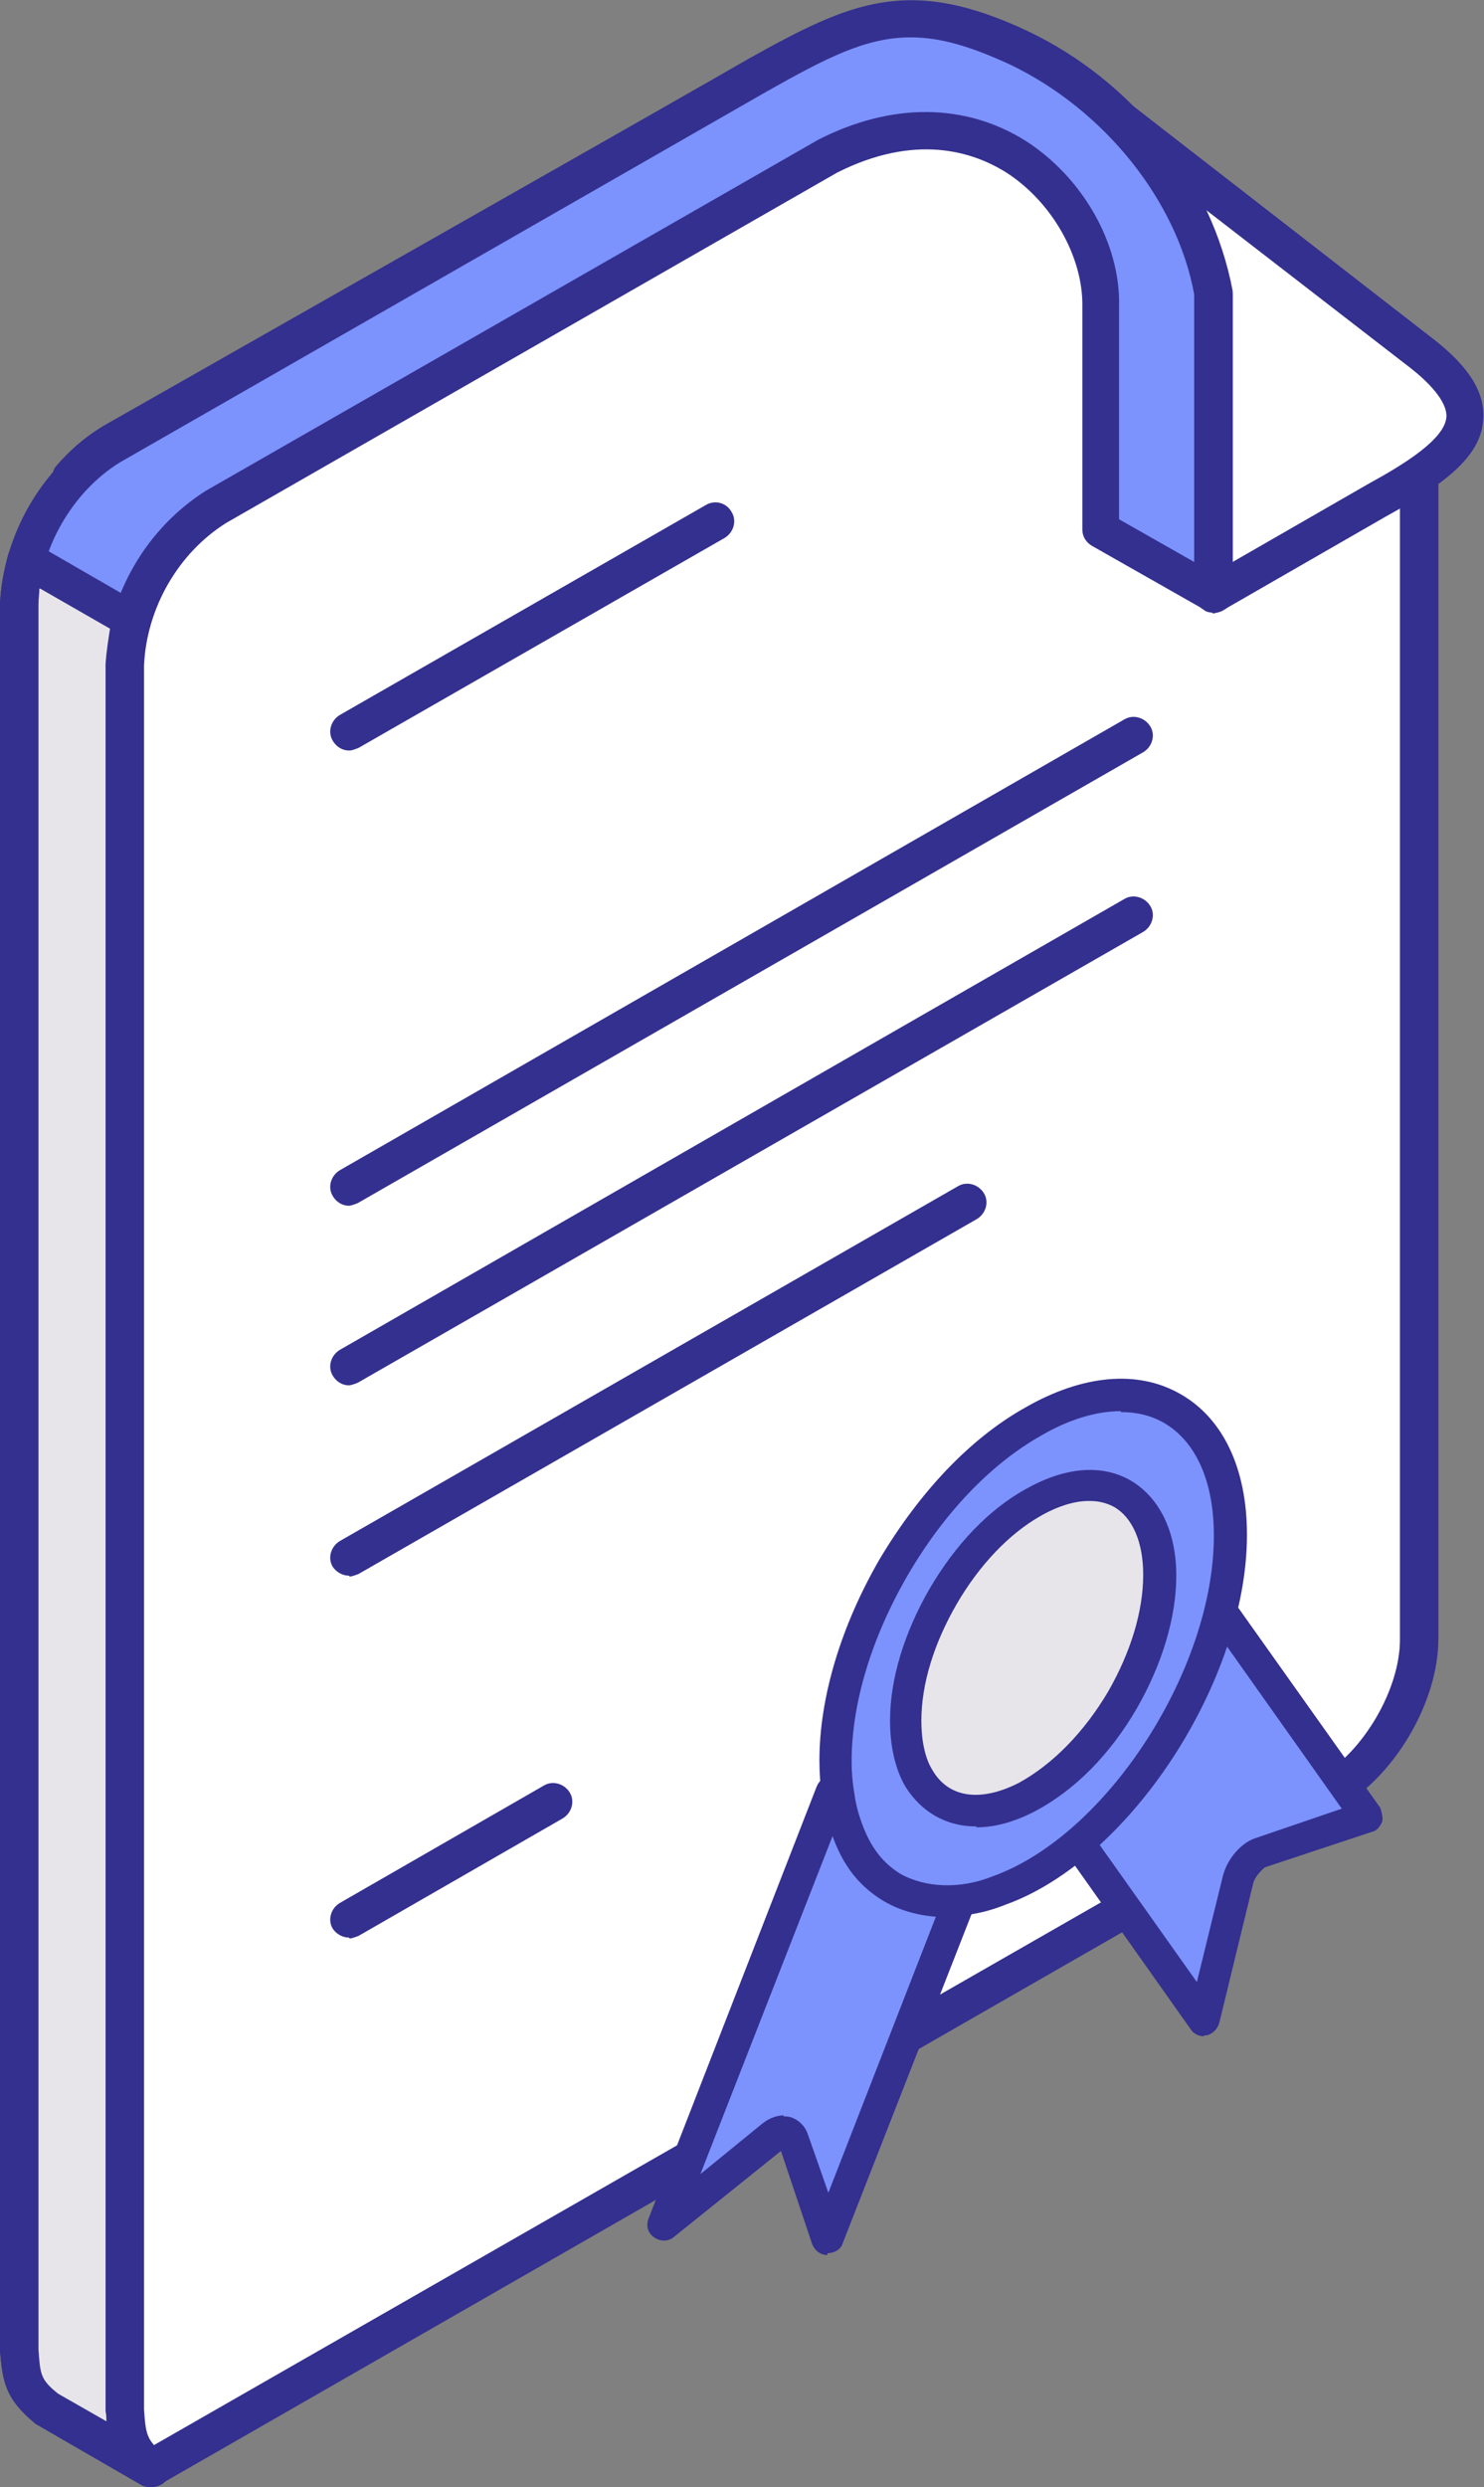 <svg xmlns="http://www.w3.org/2000/svg" width="37" height="62" viewBox="0 0 37 62" fill="none"><rect x="0" y="0" width="37" height="62" fill="#808080" stroke="none"/><g clip-path="url(#clip0_824_5610)"><path fill-rule="evenodd" clip-rule="evenodd" d="M1.762 59.628C2.319 60.315 3.011 61.002 3.769 61.535L33.164 44.688C34.368 44.001 35.372 42.272 35.372 40.875V9L27.231 2.771L26.607 2.638L17.775 2.483L2.899 10.995C2.475 11.239 2.096 11.549 1.762 11.948V59.628Z" fill="white"></path><path fill-rule="evenodd" clip-rule="evenodd" d="M2.231 59.451C2.743 60.049 3.279 60.581 3.792 60.98L32.919 44.289C33.989 43.668 34.904 42.117 34.904 40.875V9.243L27.053 3.214L26.54 3.103L17.909 2.97L3.123 11.394C2.81 11.571 2.498 11.815 2.208 12.125V59.451H2.231ZM3.747 62C3.747 62 3.569 61.978 3.479 61.911C2.61 61.291 1.851 60.493 1.383 59.916C1.316 59.828 1.271 59.739 1.271 59.628V11.948C1.271 11.948 1.316 11.726 1.383 11.637C1.762 11.194 2.186 10.839 2.654 10.573L17.552 2.106C17.552 2.106 17.686 2.039 17.798 2.039L26.63 2.172L27.343 2.305C27.343 2.305 27.477 2.35 27.544 2.394L35.684 8.623C35.796 8.711 35.863 8.844 35.863 9V40.853C35.863 42.427 34.77 44.289 33.387 45.065L3.992 61.934C3.992 61.934 3.836 62 3.747 62Z" fill="#34308F"></path><path fill-rule="evenodd" clip-rule="evenodd" d="M30.242 14.807L34.346 12.458C36.375 11.349 37.491 10.396 35.461 8.822L26.808 2.128L30.265 7.359V14.829L30.242 14.807Z" fill="white"></path><path fill-rule="evenodd" clip-rule="evenodd" d="M28.748 4.212L30.644 7.071C30.644 7.071 30.733 7.226 30.733 7.337V14.009L34.123 12.059C35.015 11.571 36.019 10.95 36.063 10.396C36.086 9.997 35.595 9.509 35.171 9.177L28.748 4.212ZM30.242 15.273C30.242 15.273 30.086 15.273 30.019 15.206C29.863 15.118 29.774 14.962 29.774 14.807V7.47L26.406 2.35C26.273 2.15 26.317 1.906 26.473 1.751C26.652 1.596 26.897 1.574 27.076 1.729L35.729 8.445C36.621 9.133 37.045 9.798 36.978 10.485C36.911 11.416 35.952 12.103 34.547 12.879L30.465 15.228C30.465 15.228 30.309 15.295 30.22 15.295L30.242 15.273Z" fill="#34308F"></path><path fill-rule="evenodd" clip-rule="evenodd" d="M3.747 61.535L1.138 60.027C0.558 59.562 0.536 59.274 0.469 58.564V15.051C0.558 13.477 1.428 11.97 2.766 11.128L18.891 1.862C21.277 0.532 22.593 -0.155 25.403 1.197C27.678 2.283 29.73 4.544 30.243 7.337V14.807L27.433 13.211V7.648C27.5 5.098 24.6 1.884 20.63 3.879L5.375 12.635C4.037 13.477 3.167 15.007 3.1 16.558V60.072C3.145 60.781 3.19 61.069 3.747 61.535Z" fill="#7C92FD"></path><path fill-rule="evenodd" clip-rule="evenodd" d="M22.704 0.931C21.589 0.931 20.608 1.441 19.113 2.283L2.989 11.527C1.807 12.258 1.004 13.655 0.937 15.073V58.564C0.981 59.185 0.981 59.318 1.427 59.673L2.632 60.36C2.632 60.36 2.632 60.182 2.609 60.116V16.559C2.699 14.807 3.658 13.167 5.13 12.236L20.407 3.48C22.236 2.549 24.064 2.572 25.559 3.503C26.986 4.411 27.945 6.074 27.901 7.648V12.945L29.774 14.009V7.337C29.35 5.01 27.544 2.749 25.202 1.618C24.198 1.153 23.44 0.931 22.704 0.931ZM3.747 62C3.747 62 3.591 62 3.502 61.934L0.892 60.426C0.134 59.806 0.067 59.385 0 58.609V15.051C0.089 13.3 1.048 11.66 2.52 10.729L18.667 1.463C21.21 0.045 22.659 -0.62 25.626 0.776C28.28 2.04 30.22 4.522 30.733 7.249V14.807C30.733 14.985 30.644 15.14 30.51 15.207C30.376 15.295 30.198 15.295 30.042 15.207L27.232 13.611C27.075 13.522 26.986 13.367 26.986 13.211V7.648C27.008 6.406 26.228 5.032 25.09 4.301C24.243 3.769 22.816 3.325 20.875 4.301L5.643 13.034C4.438 13.788 3.658 15.162 3.591 16.581V60.072C3.635 60.692 3.658 60.825 4.081 61.18C4.26 61.335 4.304 61.601 4.171 61.801C4.081 61.934 3.925 62 3.791 62H3.747Z" fill="#34308F"></path><path fill-rule="evenodd" clip-rule="evenodd" d="M3.747 61.535L1.138 60.027C0.558 59.562 0.536 59.274 0.469 58.564V15.051C0.491 14.63 0.558 14.342 0.669 13.943L3.279 15.45C3.167 15.849 3.123 16.137 3.1 16.558V60.072C3.145 60.781 3.19 61.069 3.747 61.535Z" fill="#E7E5EA"></path><path fill-rule="evenodd" clip-rule="evenodd" d="M0.981 14.674C0.981 14.807 0.959 14.918 0.959 15.073V58.564C1.004 59.185 1.004 59.318 1.45 59.672L2.654 60.36C2.654 60.36 2.654 60.182 2.632 60.116V16.558C2.654 16.226 2.699 15.96 2.743 15.672L1.004 14.674H0.981ZM3.747 62C3.747 62 3.591 62 3.502 61.934L0.892 60.426C0.134 59.806 0.067 59.384 0 58.608V15.051C0.022 14.586 0.089 14.275 0.201 13.832C0.245 13.699 0.335 13.566 0.468 13.522C0.602 13.477 0.758 13.477 0.87 13.544L3.479 15.051C3.658 15.162 3.747 15.384 3.702 15.583C3.591 15.982 3.546 16.226 3.546 16.581V60.072C3.591 60.692 3.613 60.825 4.037 61.18C4.215 61.335 4.26 61.601 4.126 61.8C4.037 61.934 3.881 62 3.747 62Z" fill="#34308F"></path><path fill-rule="evenodd" clip-rule="evenodd" d="M8.698 39.279C8.542 39.279 8.385 39.191 8.296 39.058C8.162 38.836 8.252 38.548 8.475 38.415L23.886 29.57C24.109 29.437 24.399 29.526 24.533 29.748C24.666 29.969 24.577 30.258 24.354 30.39L8.943 39.235C8.943 39.235 8.787 39.301 8.72 39.301L8.698 39.279Z" fill="#34308F"></path><path fill-rule="evenodd" clip-rule="evenodd" d="M8.698 34.535C8.542 34.535 8.385 34.447 8.296 34.292C8.162 34.07 8.252 33.782 8.475 33.649L28.034 22.41C28.257 22.277 28.547 22.366 28.681 22.588C28.815 22.809 28.725 23.098 28.502 23.231L8.921 34.469C8.921 34.469 8.765 34.535 8.698 34.535Z" fill="#34308F"></path><path fill-rule="evenodd" clip-rule="evenodd" d="M8.698 30.058C8.542 30.058 8.385 29.969 8.296 29.814C8.162 29.593 8.252 29.304 8.475 29.171L28.034 17.933C28.257 17.8 28.547 17.889 28.681 18.11C28.815 18.332 28.725 18.62 28.502 18.753L8.921 29.991C8.921 29.991 8.765 30.058 8.698 30.058Z" fill="#34308F"></path><path fill-rule="evenodd" clip-rule="evenodd" d="M8.698 48.301C8.542 48.301 8.385 48.212 8.296 48.079C8.162 47.858 8.252 47.569 8.475 47.437L13.56 44.511C13.783 44.377 14.073 44.466 14.207 44.688C14.34 44.91 14.251 45.198 14.028 45.331L8.943 48.257C8.943 48.257 8.787 48.323 8.72 48.323L8.698 48.301Z" fill="#34308F"></path><path fill-rule="evenodd" clip-rule="evenodd" d="M8.698 18.709C8.542 18.709 8.385 18.62 8.296 18.465C8.162 18.243 8.252 17.955 8.475 17.822L17.596 12.591C17.82 12.457 18.109 12.524 18.243 12.768C18.377 12.989 18.288 13.278 18.065 13.411L8.943 18.642C8.943 18.642 8.787 18.709 8.72 18.709H8.698Z" fill="#34308F"></path><path fill-rule="evenodd" clip-rule="evenodd" d="M16.549 55.461L19.225 53.288C19.471 53.089 19.694 53.111 19.783 53.333L20.63 55.838L24.422 46.129C22.905 46.683 21.322 46.239 20.742 44.688C19.337 48.279 17.932 51.87 16.549 55.461ZM26.273 45.065L30.02 50.362L30.867 46.882C30.934 46.572 31.179 46.284 31.425 46.217L34.101 45.331L33.187 44.023C33.187 44.023 33.142 44.001 33.142 43.978L29.953 39.456C29.373 41.562 27.99 43.735 26.273 45.087V45.065Z" fill="#7C92FD"></path><path fill-rule="evenodd" clip-rule="evenodd" d="M26.808 45.131L29.841 49.41L30.488 46.772C30.599 46.328 30.956 45.929 31.313 45.819L33.454 45.087L30.064 40.299C29.395 42.139 28.213 43.912 26.808 45.131ZM30.02 50.762C29.886 50.762 29.752 50.695 29.685 50.584L25.938 45.286C25.805 45.109 25.849 44.888 26.005 44.755C27.611 43.491 28.949 41.407 29.529 39.324C29.574 39.169 29.685 39.058 29.841 39.035C29.997 39.013 30.154 39.08 30.243 39.191L34.413 45.065C34.413 45.065 34.502 45.309 34.458 45.419C34.413 45.53 34.324 45.641 34.213 45.663L31.536 46.55C31.536 46.55 31.291 46.749 31.246 46.949L30.399 50.429C30.354 50.584 30.243 50.695 30.087 50.739C30.064 50.739 30.042 50.739 30.02 50.739V50.762ZM19.537 52.757C19.537 52.757 19.649 52.757 19.716 52.779C19.917 52.845 20.073 53.001 20.14 53.2L20.653 54.663L23.753 46.705C23.084 46.816 22.392 46.727 21.812 46.461C21.411 46.262 21.054 45.996 20.809 45.641L17.463 54.197L18.958 52.978C19.136 52.823 19.337 52.734 19.537 52.734V52.757ZM20.63 56.215C20.452 56.215 20.318 56.104 20.251 55.949L19.471 53.621L16.794 55.771C16.66 55.882 16.46 55.882 16.304 55.771C16.148 55.66 16.103 55.483 16.17 55.306L20.363 44.533C20.43 44.378 20.541 44.289 20.742 44.289C20.92 44.289 21.054 44.4 21.121 44.555C21.322 45.109 21.678 45.508 22.169 45.73C22.771 46.018 23.53 46.018 24.288 45.73C24.444 45.685 24.6 45.73 24.712 45.841C24.823 45.952 24.868 46.107 24.801 46.24L21.009 55.926C20.965 56.082 20.786 56.17 20.63 56.17V56.215Z" fill="#34308F"></path><path fill-rule="evenodd" clip-rule="evenodd" d="M29.217 35.112C28.325 34.602 27.098 34.669 25.738 35.444C24.4 36.22 23.173 37.528 22.303 39.035V39.08C21.389 40.609 20.854 42.338 20.854 43.89C20.854 44.178 20.854 44.466 20.92 44.71C20.92 44.91 20.987 45.109 21.032 45.309C21.277 46.084 21.612 46.639 22.236 47.015C22.972 47.437 23.909 47.503 24.913 47.104C27.923 46.018 30.667 41.696 30.667 38.237C30.667 36.686 30.131 35.6 29.239 35.09L29.217 35.112Z" fill="#7C92FD"></path><path fill-rule="evenodd" clip-rule="evenodd" d="M27.946 35.178C27.343 35.178 26.652 35.378 25.938 35.799C24.689 36.508 23.53 37.728 22.638 39.257C21.723 40.831 21.233 42.471 21.233 43.912C21.233 44.178 21.255 44.444 21.299 44.688C21.322 44.887 21.366 45.065 21.411 45.22C21.634 45.951 21.946 46.395 22.437 46.705C23.061 47.06 23.931 47.104 24.756 46.772C27.589 45.752 30.265 41.629 30.265 38.282C30.265 36.93 29.819 35.932 29.016 35.467C28.704 35.289 28.347 35.201 27.946 35.201V35.178ZM23.597 47.791C23.039 47.791 22.482 47.658 22.035 47.392C21.366 46.993 20.92 46.395 20.653 45.442C20.586 45.22 20.541 44.998 20.497 44.777C20.452 44.511 20.43 44.2 20.43 43.89C20.43 42.316 20.965 40.543 21.924 38.88C22.928 37.196 24.177 35.866 25.559 35.09C26.987 34.27 28.369 34.137 29.44 34.757C30.488 35.356 31.09 36.597 31.09 38.26C31.09 41.895 28.169 46.373 25.069 47.481C24.578 47.68 24.087 47.769 23.619 47.769L23.597 47.791Z" fill="#34308F"></path><path fill-rule="evenodd" clip-rule="evenodd" d="M27.968 37.24C27.41 36.907 26.607 36.952 25.737 37.462C24.867 37.949 24.087 38.814 23.507 39.767V39.811C22.927 40.786 22.57 41.895 22.57 42.914C22.57 43.447 22.682 43.978 22.905 44.333C23.418 45.22 24.444 45.397 25.581 44.799C26.473 44.311 27.321 43.513 27.968 42.383C28.57 41.341 28.904 40.255 28.904 39.279C28.904 38.304 28.547 37.572 27.968 37.24Z" fill="#E7E5EA"></path><path fill-rule="evenodd" clip-rule="evenodd" d="M27.143 37.417C26.786 37.417 26.362 37.55 25.938 37.794C25.158 38.237 24.422 39.013 23.864 39.967C23.284 40.964 22.972 41.984 22.972 42.892C22.972 43.38 23.061 43.823 23.24 44.112C23.641 44.821 24.444 44.932 25.403 44.444C26.25 43.979 27.031 43.181 27.633 42.161C28.191 41.186 28.503 40.166 28.503 39.257C28.503 38.437 28.235 37.839 27.789 37.572C27.589 37.462 27.388 37.417 27.165 37.417H27.143ZM24.332 45.53C23.596 45.53 22.972 45.176 22.571 44.533C22.325 44.112 22.191 43.535 22.191 42.892C22.191 41.851 22.548 40.698 23.173 39.612C23.82 38.504 24.645 37.639 25.559 37.129C26.54 36.575 27.455 36.486 28.191 36.907C28.904 37.329 29.328 38.171 29.328 39.279C29.328 40.321 28.971 41.496 28.347 42.582C27.678 43.735 26.808 44.621 25.804 45.153C25.291 45.419 24.801 45.552 24.355 45.552L24.332 45.53Z" fill="#34308F"></path></g><defs><clipPath id="clip0_824_5610"><rect width="37" height="62" fill="white"></rect></clipPath></defs></svg>